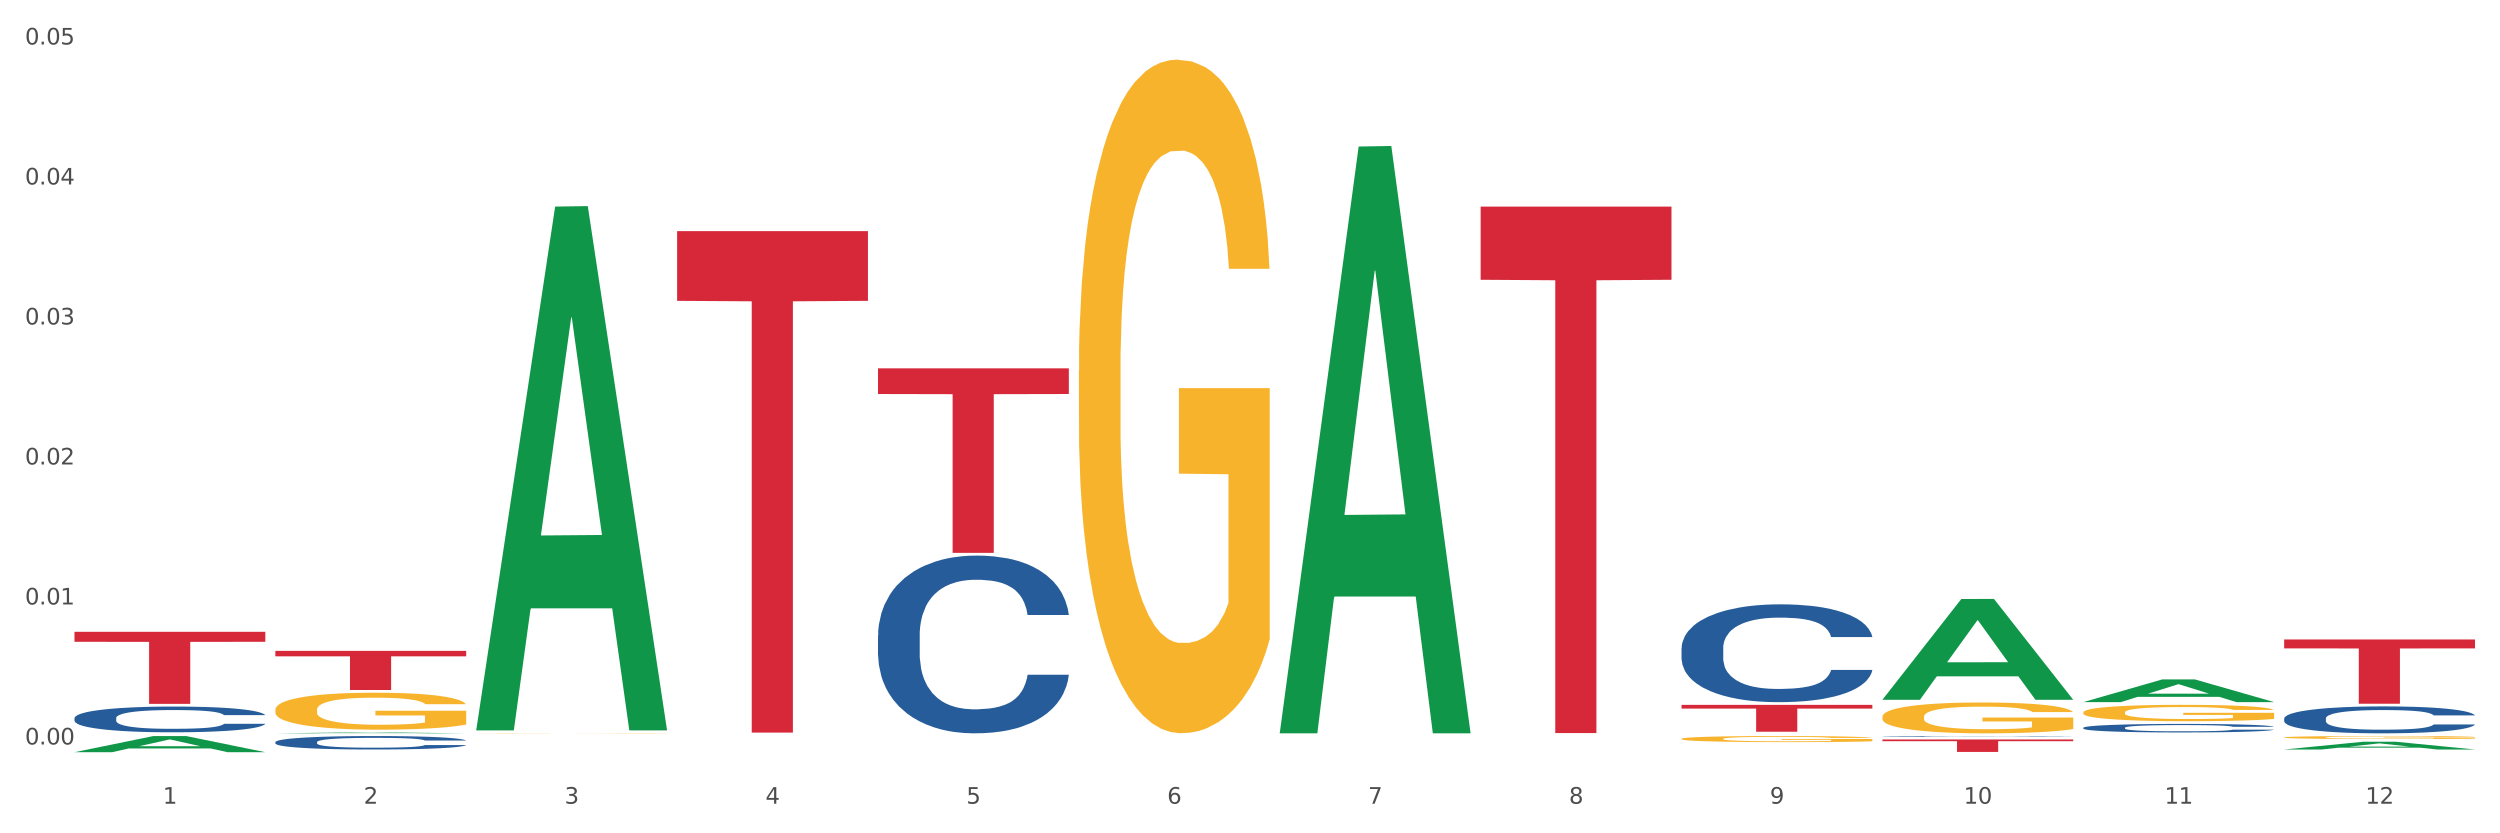 <?xml version="1.0" encoding="utf-8" standalone="no"?>
<!DOCTYPE svg PUBLIC "-//W3C//DTD SVG 1.1//EN"
  "http://www.w3.org/Graphics/SVG/1.1/DTD/svg11.dtd">
<svg xmlns:xlink="http://www.w3.org/1999/xlink" width="1080pt" height="360pt" viewBox="0 0 1080 360" xmlns="http://www.w3.org/2000/svg" version="1.1">
 <rect x="0" y="0" width="1080" height="360" fill="#333333" stroke="none"/>
 <defs>
  <style type="text/css">*{stroke-linejoin: round; stroke-linecap: butt}</style>
 </defs>
 <g id="figure_1">
  <g id="patch_1">
   <path d="M 0 360 
L 1080 360 
L 1080 0 
L 0 0 
z
" style="fill: #ffffff; stroke: #ffffff; stroke-linejoin: miter"/>
  </g>
  <g id="axes_1">
   <g id="matplotlib.axis_1">
    <g id="xtick_1">
     <g id="text_1">
      <!-- 1 -->
      <g style="fill: #4d4d4d" transform="translate(70.342 347.204) scale(0.096 -0.096)">
       <defs>
        <path id="DejaVuSans-31" d="M 794 531 
L 1825 531 
L 1825 4091 
L 703 3866 
L 703 4441 
L 1819 4666 
L 2450 4666 
L 2450 531 
L 3481 531 
L 3481 0 
L 794 0 
L 794 531 
z
" transform="scale(0.016)"/>
       </defs>
       <use xlink:href="#DejaVuSans-31"/>
      </g>
     </g>
    </g>
    <g id="xtick_2">
     <g id="text_2">
      <!-- 2 -->
      <g style="fill: #4d4d4d" transform="translate(157.122 347.204) scale(0.096 -0.096)">
       <defs>
        <path id="DejaVuSans-32" d="M 1228 531 
L 3431 531 
L 3431 0 
L 469 0 
L 469 531 
Q 828 903 1448 1529 
Q 2069 2156 2228 2338 
Q 2531 2678 2651 2914 
Q 2772 3150 2772 3378 
Q 2772 3750 2511 3984 
Q 2250 4219 1831 4219 
Q 1534 4219 1204 4116 
Q 875 4013 500 3803 
L 500 4441 
Q 881 4594 1212 4672 
Q 1544 4750 1819 4750 
Q 2544 4750 2975 4387 
Q 3406 4025 3406 3419 
Q 3406 3131 3298 2873 
Q 3191 2616 2906 2266 
Q 2828 2175 2409 1742 
Q 1991 1309 1228 531 
z
" transform="scale(0.016)"/>
       </defs>
       <use xlink:href="#DejaVuSans-32"/>
      </g>
     </g>
    </g>
    <g id="xtick_3">
     <g id="text_3">
      <!-- 3 -->
      <g style="fill: #4d4d4d" transform="translate(243.902 347.204) scale(0.096 -0.096)">
       <defs>
        <path id="DejaVuSans-33" d="M 2597 2516 
Q 3050 2419 3304 2112 
Q 3559 1806 3559 1356 
Q 3559 666 3084 287 
Q 2609 -91 1734 -91 
Q 1441 -91 1130 -33 
Q 819 25 488 141 
L 488 750 
Q 750 597 1062 519 
Q 1375 441 1716 441 
Q 2309 441 2620 675 
Q 2931 909 2931 1356 
Q 2931 1769 2642 2001 
Q 2353 2234 1838 2234 
L 1294 2234 
L 1294 2753 
L 1863 2753 
Q 2328 2753 2575 2939 
Q 2822 3125 2822 3475 
Q 2822 3834 2567 4026 
Q 2313 4219 1838 4219 
Q 1578 4219 1281 4162 
Q 984 4106 628 3988 
L 628 4550 
Q 988 4650 1302 4700 
Q 1616 4750 1894 4750 
Q 2613 4750 3031 4423 
Q 3450 4097 3450 3541 
Q 3450 3153 3228 2886 
Q 3006 2619 2597 2516 
z
" transform="scale(0.016)"/>
       </defs>
       <use xlink:href="#DejaVuSans-33"/>
      </g>
     </g>
    </g>
    <g id="xtick_4">
     <g id="text_4">
      <!-- 4 -->
      <g style="fill: #4d4d4d" transform="translate(330.683 347.204) scale(0.096 -0.096)">
       <defs>
        <path id="DejaVuSans-34" d="M 2419 4116 
L 825 1625 
L 2419 1625 
L 2419 4116 
z
M 2253 4666 
L 3047 4666 
L 3047 1625 
L 3713 1625 
L 3713 1100 
L 3047 1100 
L 3047 0 
L 2419 0 
L 2419 1100 
L 313 1100 
L 313 1709 
L 2253 4666 
z
" transform="scale(0.016)"/>
       </defs>
       <use xlink:href="#DejaVuSans-34"/>
      </g>
     </g>
    </g>
    <g id="xtick_5">
     <g id="text_5">
      <!-- 5 -->
      <g style="fill: #4d4d4d" transform="translate(417.463 347.204) scale(0.096 -0.096)">
       <defs>
        <path id="DejaVuSans-35" d="M 691 4666 
L 3169 4666 
L 3169 4134 
L 1269 4134 
L 1269 2991 
Q 1406 3038 1543 3061 
Q 1681 3084 1819 3084 
Q 2600 3084 3056 2656 
Q 3513 2228 3513 1497 
Q 3513 744 3044 326 
Q 2575 -91 1722 -91 
Q 1428 -91 1123 -41 
Q 819 9 494 109 
L 494 744 
Q 775 591 1075 516 
Q 1375 441 1709 441 
Q 2250 441 2565 725 
Q 2881 1009 2881 1497 
Q 2881 1984 2565 2268 
Q 2250 2553 1709 2553 
Q 1456 2553 1204 2497 
Q 953 2441 691 2322 
L 691 4666 
z
" transform="scale(0.016)"/>
       </defs>
       <use xlink:href="#DejaVuSans-35"/>
      </g>
     </g>
    </g>
    <g id="xtick_6">
     <g id="text_6">
      <!-- 6 -->
      <g style="fill: #4d4d4d" transform="translate(504.243 347.204) scale(0.096 -0.096)">
       <defs>
        <path id="DejaVuSans-36" d="M 2113 2584 
Q 1688 2584 1439 2293 
Q 1191 2003 1191 1497 
Q 1191 994 1439 701 
Q 1688 409 2113 409 
Q 2538 409 2786 701 
Q 3034 994 3034 1497 
Q 3034 2003 2786 2293 
Q 2538 2584 2113 2584 
z
M 3366 4563 
L 3366 3988 
Q 3128 4100 2886 4159 
Q 2644 4219 2406 4219 
Q 1781 4219 1451 3797 
Q 1122 3375 1075 2522 
Q 1259 2794 1537 2939 
Q 1816 3084 2150 3084 
Q 2853 3084 3261 2657 
Q 3669 2231 3669 1497 
Q 3669 778 3244 343 
Q 2819 -91 2113 -91 
Q 1303 -91 875 529 
Q 447 1150 447 2328 
Q 447 3434 972 4092 
Q 1497 4750 2381 4750 
Q 2619 4750 2861 4703 
Q 3103 4656 3366 4563 
z
" transform="scale(0.016)"/>
       </defs>
       <use xlink:href="#DejaVuSans-36"/>
      </g>
     </g>
    </g>
    <g id="xtick_7">
     <g id="text_7">
      <!-- 7 -->
      <g style="fill: #4d4d4d" transform="translate(591.024 347.204) scale(0.096 -0.096)">
       <defs>
        <path id="DejaVuSans-37" d="M 525 4666 
L 3525 4666 
L 3525 4397 
L 1831 0 
L 1172 0 
L 2766 4134 
L 525 4134 
L 525 4666 
z
" transform="scale(0.016)"/>
       </defs>
       <use xlink:href="#DejaVuSans-37"/>
      </g>
     </g>
    </g>
    <g id="xtick_8">
     <g id="text_8">
      <!-- 8 -->
      <g style="fill: #4d4d4d" transform="translate(677.804 347.204) scale(0.096 -0.096)">
       <defs>
        <path id="DejaVuSans-38" d="M 2034 2216 
Q 1584 2216 1326 1975 
Q 1069 1734 1069 1313 
Q 1069 891 1326 650 
Q 1584 409 2034 409 
Q 2484 409 2743 651 
Q 3003 894 3003 1313 
Q 3003 1734 2745 1975 
Q 2488 2216 2034 2216 
z
M 1403 2484 
Q 997 2584 770 2862 
Q 544 3141 544 3541 
Q 544 4100 942 4425 
Q 1341 4750 2034 4750 
Q 2731 4750 3128 4425 
Q 3525 4100 3525 3541 
Q 3525 3141 3298 2862 
Q 3072 2584 2669 2484 
Q 3125 2378 3379 2068 
Q 3634 1759 3634 1313 
Q 3634 634 3220 271 
Q 2806 -91 2034 -91 
Q 1263 -91 848 271 
Q 434 634 434 1313 
Q 434 1759 690 2068 
Q 947 2378 1403 2484 
z
M 1172 3481 
Q 1172 3119 1398 2916 
Q 1625 2713 2034 2713 
Q 2441 2713 2670 2916 
Q 2900 3119 2900 3481 
Q 2900 3844 2670 4047 
Q 2441 4250 2034 4250 
Q 1625 4250 1398 4047 
Q 1172 3844 1172 3481 
z
" transform="scale(0.016)"/>
       </defs>
       <use xlink:href="#DejaVuSans-38"/>
      </g>
     </g>
    </g>
    <g id="xtick_9">
     <g id="text_9">
      <!-- 9 -->
      <g style="fill: #4d4d4d" transform="translate(764.584 347.204) scale(0.096 -0.096)">
       <defs>
        <path id="DejaVuSans-39" d="M 703 97 
L 703 672 
Q 941 559 1184 500 
Q 1428 441 1663 441 
Q 2288 441 2617 861 
Q 2947 1281 2994 2138 
Q 2813 1869 2534 1725 
Q 2256 1581 1919 1581 
Q 1219 1581 811 2004 
Q 403 2428 403 3163 
Q 403 3881 828 4315 
Q 1253 4750 1959 4750 
Q 2769 4750 3195 4129 
Q 3622 3509 3622 2328 
Q 3622 1225 3098 567 
Q 2575 -91 1691 -91 
Q 1453 -91 1209 -44 
Q 966 3 703 97 
z
M 1959 2075 
Q 2384 2075 2632 2365 
Q 2881 2656 2881 3163 
Q 2881 3666 2632 3958 
Q 2384 4250 1959 4250 
Q 1534 4250 1286 3958 
Q 1038 3666 1038 3163 
Q 1038 2656 1286 2365 
Q 1534 2075 1959 2075 
z
" transform="scale(0.016)"/>
       </defs>
       <use xlink:href="#DejaVuSans-39"/>
      </g>
     </g>
    </g>
    <g id="xtick_10">
     <g id="text_10">
      <!-- 10 -->
      <g style="fill: #4d4d4d" transform="translate(848.311 347.204) scale(0.096 -0.096)">
       <defs>
        <path id="DejaVuSans-30" d="M 2034 4250 
Q 1547 4250 1301 3770 
Q 1056 3291 1056 2328 
Q 1056 1369 1301 889 
Q 1547 409 2034 409 
Q 2525 409 2770 889 
Q 3016 1369 3016 2328 
Q 3016 3291 2770 3770 
Q 2525 4250 2034 4250 
z
M 2034 4750 
Q 2819 4750 3233 4129 
Q 3647 3509 3647 2328 
Q 3647 1150 3233 529 
Q 2819 -91 2034 -91 
Q 1250 -91 836 529 
Q 422 1150 422 2328 
Q 422 3509 836 4129 
Q 1250 4750 2034 4750 
z
" transform="scale(0.016)"/>
       </defs>
       <use xlink:href="#DejaVuSans-31"/>
       <use xlink:href="#DejaVuSans-30" transform="translate(63.623 0)"/>
      </g>
     </g>
    </g>
    <g id="xtick_11">
     <g id="text_11">
      <!-- 11 -->
      <g style="fill: #4d4d4d" transform="translate(935.091 347.204) scale(0.096 -0.096)">
       <use xlink:href="#DejaVuSans-31"/>
       <use xlink:href="#DejaVuSans-31" transform="translate(63.623 0)"/>
      </g>
     </g>
    </g>
    <g id="xtick_12">
     <g id="text_12">
      <!-- 12 -->
      <g style="fill: #4d4d4d" transform="translate(1021.871 347.204) scale(0.096 -0.096)">
       <use xlink:href="#DejaVuSans-31"/>
       <use xlink:href="#DejaVuSans-32" transform="translate(63.623 0)"/>
      </g>
     </g>
    </g>
    <g id="xtick_13"/>
    <g id="xtick_14"/>
    <g id="xtick_15"/>
    <g id="xtick_16"/>
    <g id="xtick_17"/>
    <g id="xtick_18"/>
    <g id="xtick_19"/>
    <g id="xtick_20"/>
    <g id="xtick_21"/>
    <g id="xtick_22"/>
    <g id="xtick_23"/>
   </g>
   <g id="matplotlib.axis_2">
    <g id="ytick_1">
     <g id="text_13">
      <!-- 0.00 -->
      <g style="fill: #4d4d4d" transform="translate(10.8 321.616) scale(0.096 -0.096)">
       <defs>
        <path id="DejaVuSans-2e" d="M 684 794 
L 1344 794 
L 1344 0 
L 684 0 
L 684 794 
z
" transform="scale(0.016)"/>
       </defs>
       <use xlink:href="#DejaVuSans-30"/>
       <use xlink:href="#DejaVuSans-2e" transform="translate(63.623 0)"/>
       <use xlink:href="#DejaVuSans-30" transform="translate(95.41 0)"/>
       <use xlink:href="#DejaVuSans-30" transform="translate(159.033 0)"/>
      </g>
     </g>
    </g>
    <g id="ytick_2">
     <g id="text_14">
      <!-- 0.01 -->
      <g style="fill: #4d4d4d" transform="translate(10.8 261.137) scale(0.096 -0.096)">
       <use xlink:href="#DejaVuSans-30"/>
       <use xlink:href="#DejaVuSans-2e" transform="translate(63.623 0)"/>
       <use xlink:href="#DejaVuSans-30" transform="translate(95.41 0)"/>
       <use xlink:href="#DejaVuSans-31" transform="translate(159.033 0)"/>
      </g>
     </g>
    </g>
    <g id="ytick_3">
     <g id="text_15">
      <!-- 0.02 -->
      <g style="fill: #4d4d4d" transform="translate(10.8 200.659) scale(0.096 -0.096)">
       <use xlink:href="#DejaVuSans-30"/>
       <use xlink:href="#DejaVuSans-2e" transform="translate(63.623 0)"/>
       <use xlink:href="#DejaVuSans-30" transform="translate(95.41 0)"/>
       <use xlink:href="#DejaVuSans-32" transform="translate(159.033 0)"/>
      </g>
     </g>
    </g>
    <g id="ytick_4">
     <g id="text_16">
      <!-- 0.03 -->
      <g style="fill: #4d4d4d" transform="translate(10.8 140.181) scale(0.096 -0.096)">
       <use xlink:href="#DejaVuSans-30"/>
       <use xlink:href="#DejaVuSans-2e" transform="translate(63.623 0)"/>
       <use xlink:href="#DejaVuSans-30" transform="translate(95.41 0)"/>
       <use xlink:href="#DejaVuSans-33" transform="translate(159.033 0)"/>
      </g>
     </g>
    </g>
    <g id="ytick_5">
     <g id="text_17">
      <!-- 0.04 -->
      <g style="fill: #4d4d4d" transform="translate(10.8 79.702) scale(0.096 -0.096)">
       <use xlink:href="#DejaVuSans-30"/>
       <use xlink:href="#DejaVuSans-2e" transform="translate(63.623 0)"/>
       <use xlink:href="#DejaVuSans-30" transform="translate(95.41 0)"/>
       <use xlink:href="#DejaVuSans-34" transform="translate(159.033 0)"/>
      </g>
     </g>
    </g>
    <g id="ytick_6">
     <g id="text_18">
      <!-- 0.05 -->
      <g style="fill: #4d4d4d" transform="translate(10.8 19.224) scale(0.096 -0.096)">
       <use xlink:href="#DejaVuSans-30"/>
       <use xlink:href="#DejaVuSans-2e" transform="translate(63.623 0)"/>
       <use xlink:href="#DejaVuSans-30" transform="translate(95.41 0)"/>
       <use xlink:href="#DejaVuSans-35" transform="translate(159.033 0)"/>
      </g>
     </g>
    </g>
    <g id="ytick_7"/>
    <g id="ytick_8"/>
    <g id="ytick_9"/>
    <g id="ytick_10"/>
    <g id="ytick_11"/>
   </g>
   <g id="PolyCollection_1">
    <path d="M 32.175 324.936 
L 32.26 324.93 
L 66.256 317.975 
L 80.365 317.968 
L 114.616 324.95 
L 98.298 324.95 
L 90.904 323.324 
L 55.803 323.324 
L 55.548 323.35 
L 48.408 324.95 
L 32.175 324.95 
L 32.175 324.936 
L 60.222 322.354 
L 86.484 322.347 
L 73.481 319.456 
L 73.311 319.443 
L 73.141 319.463 
L 60.137 322.347 
L 60.222 322.354 
L 32.175 324.936 
z
" clip-path="url(#pc300650b41)" style="fill: #109648"/>
    <path d="M 726.418 304.504 
L 808.859 304.504 
L 808.859 306.115 
L 776.429 306.126 
L 776.429 316.099 
L 758.652 316.099 
L 758.652 306.126 
L 726.418 306.115 
L 726.418 304.515 
L 726.418 304.504 
z
" clip-path="url(#pc300650b41)" style="fill: #d62839"/>
    <path d="M 639.637 89.253 
L 722.079 89.253 
L 722.079 120.86 
L 689.649 121.074 
L 689.649 316.699 
L 671.872 316.699 
L 671.872 121.074 
L 639.637 120.86 
L 639.637 89.466 
L 639.637 89.253 
z
" clip-path="url(#pc300650b41)" style="fill: #d62839"/>
    <path d="M 118.955 306.631 
L 119.053 306.617 
L 119.053 306.092 
L 119.247 305.64 
L 120.221 304.546 
L 121.681 303.642 
L 122.751 303.161 
L 123.822 302.768 
L 125.087 302.374 
L 126.645 301.966 
L 129.467 301.368 
L 131.219 301.062 
L 133.361 300.741 
L 137.254 300.275 
L 140.077 300.012 
L 142.997 299.794 
L 147.766 299.531 
L 150.881 299.414 
L 154.19 299.327 
L 158.181 299.269 
L 161.198 299.254 
L 167.817 299.298 
L 173.462 299.429 
L 176.187 299.531 
L 179.691 299.706 
L 181.541 299.823 
L 184.558 300.056 
L 187.673 300.362 
L 189.814 300.625 
L 193.026 301.12 
L 195.459 301.616 
L 197.698 302.228 
L 198.866 302.651 
L 199.742 303.045 
L 200.521 303.497 
L 201.299 304.211 
L 183.779 304.211 
L 183.098 303.701 
L 182.027 303.22 
L 180.47 302.753 
L 179.107 302.461 
L 176.771 302.097 
L 174.63 301.864 
L 172.391 301.689 
L 169.666 301.543 
L 167.525 301.47 
L 164.507 301.412 
L 158.57 301.426 
L 154.579 301.543 
L 151.854 301.689 
L 150.102 301.82 
L 148.545 301.966 
L 146.793 302.17 
L 144.749 302.476 
L 143.289 302.753 
L 141.829 303.103 
L 140.661 303.453 
L 139.59 303.861 
L 138.714 304.298 
L 138.033 304.75 
L 137.449 305.304 
L 136.962 306.223 
L 136.962 308.22 
L 137.157 308.672 
L 137.643 309.27 
L 138.227 309.722 
L 139.201 310.261 
L 140.077 310.626 
L 141.731 311.151 
L 143.581 311.588 
L 145.041 311.865 
L 146.501 312.098 
L 149.031 312.419 
L 151.854 312.681 
L 154.287 312.842 
L 157.597 312.988 
L 159.835 313.046 
L 161.782 313.075 
L 166.551 313.075 
L 169.958 313.031 
L 173.754 312.929 
L 176.674 312.798 
L 179.107 312.638 
L 181.833 312.375 
L 183.585 312.127 
L 183.585 309.08 
L 162.171 309.066 
L 162.171 307.039 
L 201.397 307.039 
L 201.397 312.988 
L 199.742 313.294 
L 197.893 313.571 
L 195.946 313.819 
L 193.026 314.125 
L 189.522 314.416 
L 186.407 314.62 
L 183.098 314.795 
L 179.205 314.956 
L 174.143 315.101 
L 171.029 315.16 
L 167.135 315.204 
L 162.561 315.218 
L 158.57 315.189 
L 154.677 315.116 
L 150.589 314.985 
L 146.598 314.795 
L 143.581 314.606 
L 140.563 314.373 
L 137.351 314.066 
L 134.821 313.775 
L 132.874 313.512 
L 130.733 313.177 
L 128.397 312.74 
L 126.645 312.346 
L 125.087 311.938 
L 123.433 311.413 
L 122.265 310.961 
L 121.097 310.392 
L 120.415 309.97 
L 119.637 309.314 
L 119.053 308.395 
L 118.955 306.631 
z
" clip-path="url(#pc300650b41)" style="fill: #f7b32b"/>
    <path d="M 292.516 99.86 
L 374.957 99.86 
L 374.957 129.965 
L 342.528 130.168 
L 342.528 316.496 
L 324.75 316.496 
L 324.75 130.168 
L 292.516 129.965 
L 292.516 100.063 
L 292.516 99.86 
z
" clip-path="url(#pc300650b41)" style="fill: #d62839"/>
    <path d="M 118.955 281.184 
L 201.397 281.184 
L 201.397 283.533 
L 168.967 283.548 
L 168.967 298.085 
L 151.189 298.085 
L 151.189 283.548 
L 118.955 283.533 
L 118.955 281.2 
L 118.955 281.184 
z
" clip-path="url(#pc300650b41)" style="fill: #d62839"/>
    <path d="M 32.175 310.231 
L 32.272 310.22 
L 32.272 309.936 
L 32.565 309.55 
L 33.637 308.84 
L 35.001 308.302 
L 37.34 307.672 
L 38.607 307.408 
L 40.263 307.114 
L 43.674 306.637 
L 47.572 306.231 
L 50.3 306.007 
L 52.347 305.865 
L 56.927 305.611 
L 59.558 305.5 
L 62.287 305.408 
L 64.625 305.347 
L 68.523 305.276 
L 71.642 305.246 
L 75.247 305.236 
L 78.268 305.246 
L 82.263 305.286 
L 88.11 305.408 
L 90.352 305.479 
L 93.373 305.601 
L 96.491 305.764 
L 99.025 305.926 
L 101.948 306.16 
L 104.969 306.464 
L 107.892 306.85 
L 109.939 307.205 
L 111.595 307.581 
L 113.057 308.038 
L 114.129 308.535 
L 114.616 308.951 
L 96.783 308.951 
L 96.296 308.576 
L 95.322 308.17 
L 94.347 307.896 
L 93.275 307.672 
L 91.619 307.418 
L 90.157 307.256 
L 87.721 307.063 
L 85.479 306.941 
L 83.628 306.87 
L 81.386 306.809 
L 76.611 306.748 
L 73.201 306.748 
L 71.057 306.769 
L 68.426 306.819 
L 66.184 306.89 
L 63.553 307.012 
L 61.507 307.144 
L 59.461 307.317 
L 58.291 307.439 
L 56.537 307.662 
L 55.368 307.845 
L 53.809 308.159 
L 52.932 308.383 
L 51.372 308.962 
L 50.69 309.388 
L 50.398 309.682 
L 50.203 310.007 
L 50.203 311.591 
L 50.788 312.302 
L 51.275 312.606 
L 52.054 312.951 
L 53.516 313.398 
L 55.66 313.835 
L 57.901 314.149 
L 59.753 314.342 
L 61.507 314.484 
L 63.261 314.596 
L 65.405 314.698 
L 67.159 314.758 
L 69.79 314.819 
L 72.908 314.85 
L 75.345 314.85 
L 80.314 314.799 
L 82.556 314.748 
L 84.7 314.677 
L 87.038 314.566 
L 88.89 314.444 
L 89.962 314.352 
L 91.716 314.159 
L 93.08 313.956 
L 94.25 313.723 
L 95.029 313.52 
L 95.906 313.215 
L 96.588 312.87 
L 96.783 312.687 
L 114.616 312.687 
L 114.227 313.053 
L 113.544 313.408 
L 112.18 313.885 
L 111.108 314.159 
L 109.452 314.494 
L 107.697 314.779 
L 105.261 315.093 
L 103.02 315.327 
L 100.681 315.53 
L 98.148 315.713 
L 93.567 315.967 
L 91.911 316.038 
L 88.403 316.159 
L 85.674 316.23 
L 81.679 316.302 
L 77.586 316.342 
L 73.298 316.352 
L 69.498 316.332 
L 65.307 316.271 
L 62.676 316.21 
L 59.753 316.119 
L 56.342 315.977 
L 53.126 315.804 
L 50.105 315.601 
L 47.279 315.368 
L 44.648 315.104 
L 41.238 314.667 
L 38.704 314.241 
L 36.853 313.845 
L 35.586 313.51 
L 34.319 313.083 
L 33.637 312.789 
L 32.565 312.078 
L 32.175 311.418 
L 32.175 310.231 
z
" clip-path="url(#pc300650b41)" style="fill: #255c99"/>
    <path d="M 118.955 320.581 
L 119.053 320.576 
L 119.053 320.427 
L 119.345 320.226 
L 120.417 319.854 
L 121.781 319.572 
L 124.12 319.243 
L 125.387 319.105 
L 127.044 318.951 
L 130.454 318.701 
L 134.352 318.489 
L 137.081 318.372 
L 139.127 318.298 
L 143.707 318.165 
L 146.338 318.106 
L 149.067 318.059 
L 151.406 318.027 
L 155.304 317.99 
L 158.422 317.974 
L 162.028 317.968 
L 165.048 317.974 
L 169.044 317.995 
L 174.891 318.059 
L 177.132 318.096 
L 180.153 318.16 
L 183.271 318.245 
L 185.805 318.33 
L 188.728 318.452 
L 191.749 318.611 
L 194.673 318.813 
L 196.719 318.999 
L 198.376 319.195 
L 199.837 319.434 
L 200.909 319.694 
L 201.397 319.912 
L 183.564 319.912 
L 183.076 319.716 
L 182.102 319.503 
L 181.127 319.36 
L 180.055 319.243 
L 178.399 319.11 
L 176.937 319.025 
L 174.501 318.924 
L 172.26 318.861 
L 170.408 318.823 
L 168.167 318.792 
L 163.392 318.76 
L 159.981 318.76 
L 157.837 318.77 
L 155.206 318.797 
L 152.965 318.834 
L 150.334 318.898 
L 148.287 318.967 
L 146.241 319.057 
L 145.071 319.121 
L 143.317 319.238 
L 142.148 319.333 
L 140.589 319.498 
L 139.712 319.615 
L 138.153 319.918 
L 137.471 320.141 
L 137.178 320.295 
L 136.983 320.465 
L 136.983 321.293 
L 137.568 321.665 
L 138.055 321.824 
L 138.835 322.005 
L 140.297 322.239 
L 142.44 322.467 
L 144.682 322.632 
L 146.533 322.732 
L 148.287 322.807 
L 150.041 322.865 
L 152.185 322.918 
L 153.939 322.95 
L 156.57 322.982 
L 159.689 322.998 
L 162.125 322.998 
L 167.095 322.971 
L 169.336 322.945 
L 171.48 322.908 
L 173.819 322.849 
L 175.67 322.786 
L 176.742 322.738 
L 178.496 322.637 
L 179.861 322.531 
L 181.03 322.408 
L 181.81 322.302 
L 182.687 322.143 
L 183.369 321.962 
L 183.564 321.867 
L 201.397 321.867 
L 201.007 322.058 
L 200.325 322.244 
L 198.96 322.493 
L 197.889 322.637 
L 196.232 322.812 
L 194.478 322.961 
L 192.042 323.125 
L 189.8 323.248 
L 187.462 323.354 
L 184.928 323.449 
L 180.348 323.582 
L 178.691 323.619 
L 175.183 323.683 
L 172.454 323.72 
L 168.459 323.757 
L 164.366 323.779 
L 160.079 323.784 
L 156.278 323.773 
L 152.088 323.742 
L 149.457 323.71 
L 146.533 323.662 
L 143.123 323.588 
L 139.907 323.497 
L 136.886 323.391 
L 134.06 323.269 
L 131.429 323.131 
L 128.018 322.902 
L 125.484 322.679 
L 123.633 322.472 
L 122.366 322.297 
L 121.099 322.074 
L 120.417 321.92 
L 119.345 321.548 
L 118.955 321.203 
L 118.955 320.581 
z
" clip-path="url(#pc300650b41)" style="fill: #255c99"/>
    <path d="M 379.296 274.515 
L 379.394 274.445 
L 379.394 272.481 
L 379.686 269.817 
L 380.758 264.908 
L 382.122 261.192 
L 384.461 256.844 
L 385.728 255.021 
L 387.385 252.987 
L 390.795 249.691 
L 394.693 246.886 
L 397.422 245.344 
L 399.468 244.362 
L 404.048 242.609 
L 406.679 241.837 
L 409.408 241.206 
L 411.747 240.786 
L 415.645 240.295 
L 418.763 240.084 
L 422.369 240.014 
L 425.389 240.084 
L 429.385 240.365 
L 435.232 241.206 
L 437.473 241.697 
L 440.494 242.539 
L 443.612 243.661 
L 446.146 244.783 
L 449.069 246.395 
L 452.09 248.499 
L 455.014 251.164 
L 457.06 253.618 
L 458.717 256.213 
L 460.178 259.368 
L 461.25 262.804 
L 461.738 265.679 
L 443.905 265.679 
L 443.417 263.085 
L 442.443 260.28 
L 441.468 258.387 
L 440.396 256.844 
L 438.74 255.091 
L 437.278 253.969 
L 434.842 252.636 
L 432.601 251.795 
L 430.749 251.304 
L 428.508 250.883 
L 423.733 250.463 
L 420.322 250.463 
L 418.178 250.603 
L 415.547 250.953 
L 413.306 251.444 
L 410.675 252.286 
L 408.628 253.197 
L 406.582 254.39 
L 405.413 255.231 
L 403.658 256.774 
L 402.489 258.036 
L 400.93 260.21 
L 400.053 261.753 
L 398.494 265.75 
L 397.812 268.695 
L 397.519 270.728 
L 397.324 272.972 
L 397.324 283.912 
L 397.909 288.82 
L 398.396 290.924 
L 399.176 293.308 
L 400.638 296.394 
L 402.781 299.409 
L 405.023 301.583 
L 406.874 302.915 
L 408.628 303.897 
L 410.382 304.668 
L 412.526 305.369 
L 414.28 305.79 
L 416.911 306.211 
L 420.03 306.421 
L 422.466 306.421 
L 427.436 306.071 
L 429.677 305.72 
L 431.821 305.229 
L 434.16 304.458 
L 436.011 303.616 
L 437.083 302.985 
L 438.837 301.653 
L 440.202 300.25 
L 441.371 298.638 
L 442.151 297.235 
L 443.028 295.131 
L 443.71 292.747 
L 443.905 291.485 
L 461.738 291.485 
L 461.348 294.009 
L 460.666 296.464 
L 459.301 299.759 
L 458.23 301.653 
L 456.573 303.967 
L 454.819 305.93 
L 452.383 308.104 
L 450.141 309.717 
L 447.803 311.12 
L 445.269 312.382 
L 440.689 314.135 
L 439.032 314.626 
L 435.524 315.467 
L 432.795 315.958 
L 428.8 316.449 
L 424.707 316.729 
L 420.42 316.8 
L 416.619 316.659 
L 412.429 316.239 
L 409.798 315.818 
L 406.874 315.187 
L 403.464 314.205 
L 400.248 313.013 
L 397.227 311.61 
L 394.401 309.998 
L 391.77 308.174 
L 388.359 305.159 
L 385.825 302.214 
L 383.974 299.479 
L 382.707 297.165 
L 381.44 294.22 
L 380.758 292.186 
L 379.686 287.277 
L 379.296 282.719 
L 379.296 274.515 
z
" clip-path="url(#pc300650b41)" style="fill: #255c99"/>
    <path d="M 726.418 280.062 
L 726.515 280.024 
L 726.515 278.943 
L 726.807 277.477 
L 727.879 274.775 
L 729.244 272.729 
L 731.582 270.336 
L 732.849 269.333 
L 734.506 268.214 
L 737.917 266.4 
L 741.815 264.856 
L 744.543 264.007 
L 746.589 263.467 
L 751.17 262.502 
L 753.801 262.077 
L 756.529 261.73 
L 758.868 261.498 
L 762.766 261.228 
L 765.884 261.112 
L 769.49 261.074 
L 772.511 261.112 
L 776.506 261.267 
L 782.353 261.73 
L 784.594 262 
L 787.615 262.463 
L 790.734 263.081 
L 793.267 263.698 
L 796.191 264.586 
L 799.212 265.744 
L 802.135 267.21 
L 804.181 268.561 
L 805.838 269.989 
L 807.3 271.726 
L 808.372 273.617 
L 808.859 275.199 
L 791.026 275.199 
L 790.539 273.771 
L 789.564 272.228 
L 788.59 271.186 
L 787.518 270.336 
L 785.861 269.372 
L 784.399 268.754 
L 781.963 268.021 
L 779.722 267.558 
L 777.87 267.287 
L 775.629 267.056 
L 770.854 266.824 
L 767.443 266.824 
L 765.3 266.901 
L 762.668 267.094 
L 760.427 267.365 
L 757.796 267.828 
L 755.75 268.33 
L 753.703 268.986 
L 752.534 269.449 
L 750.78 270.298 
L 749.61 270.993 
L 748.051 272.189 
L 747.174 273.038 
L 745.615 275.238 
L 744.933 276.859 
L 744.641 277.978 
L 744.446 279.213 
L 744.446 285.234 
L 745.03 287.936 
L 745.518 289.094 
L 746.297 290.406 
L 747.759 292.104 
L 749.903 293.764 
L 752.144 294.96 
L 753.996 295.694 
L 755.75 296.234 
L 757.504 296.658 
L 759.648 297.044 
L 761.402 297.276 
L 764.033 297.508 
L 767.151 297.623 
L 769.587 297.623 
L 774.557 297.43 
L 776.798 297.237 
L 778.942 296.967 
L 781.281 296.543 
L 783.133 296.079 
L 784.205 295.732 
L 785.959 294.999 
L 787.323 294.227 
L 788.492 293.339 
L 789.272 292.567 
L 790.149 291.409 
L 790.831 290.097 
L 791.026 289.403 
L 808.859 289.403 
L 808.469 290.792 
L 807.787 292.143 
L 806.423 293.957 
L 805.351 294.999 
L 803.694 296.272 
L 801.94 297.353 
L 799.504 298.55 
L 797.263 299.437 
L 794.924 300.209 
L 792.39 300.904 
L 787.81 301.869 
L 786.154 302.139 
L 782.645 302.602 
L 779.917 302.872 
L 775.921 303.142 
L 771.829 303.297 
L 767.541 303.335 
L 763.74 303.258 
L 759.55 303.027 
L 756.919 302.795 
L 753.996 302.448 
L 750.585 301.907 
L 747.369 301.251 
L 744.348 300.479 
L 741.522 299.592 
L 738.891 298.588 
L 735.48 296.929 
L 732.947 295.308 
L 731.095 293.802 
L 729.828 292.529 
L 728.562 290.908 
L 727.879 289.788 
L 726.807 287.087 
L 726.418 284.578 
L 726.418 280.062 
z
" clip-path="url(#pc300650b41)" style="fill: #255c99"/>
    <path d="M 813.198 318.11 
L 813.295 318.11 
L 813.295 318.102 
L 813.588 318.091 
L 814.66 318.071 
L 816.024 318.056 
L 818.363 318.038 
L 819.63 318.03 
L 821.286 318.022 
L 824.697 318.008 
L 828.595 317.997 
L 831.323 317.99 
L 833.37 317.986 
L 837.95 317.979 
L 840.581 317.976 
L 843.31 317.973 
L 845.648 317.972 
L 849.546 317.97 
L 852.665 317.969 
L 856.27 317.968 
L 859.291 317.969 
L 863.286 317.97 
L 869.133 317.973 
L 871.375 317.975 
L 874.396 317.979 
L 877.514 317.983 
L 880.048 317.988 
L 882.971 317.995 
L 885.992 318.003 
L 888.915 318.014 
L 890.962 318.024 
L 892.618 318.035 
L 894.08 318.048 
L 895.152 318.062 
L 895.639 318.074 
L 877.806 318.074 
L 877.319 318.063 
L 876.345 318.052 
L 875.37 318.044 
L 874.298 318.038 
L 872.642 318.03 
L 871.18 318.026 
L 868.744 318.02 
L 866.502 318.017 
L 864.651 318.015 
L 862.409 318.013 
L 857.634 318.011 
L 854.224 318.011 
L 852.08 318.012 
L 849.449 318.013 
L 847.207 318.015 
L 844.576 318.019 
L 842.53 318.023 
L 840.484 318.028 
L 839.314 318.031 
L 837.56 318.037 
L 836.391 318.043 
L 834.832 318.052 
L 833.955 318.058 
L 832.395 318.074 
L 831.713 318.086 
L 831.421 318.095 
L 831.226 318.104 
L 831.226 318.149 
L 831.811 318.169 
L 832.298 318.178 
L 833.077 318.188 
L 834.539 318.201 
L 836.683 318.213 
L 838.924 318.222 
L 840.776 318.227 
L 842.53 318.231 
L 844.284 318.235 
L 846.428 318.237 
L 848.182 318.239 
L 850.813 318.241 
L 853.931 318.242 
L 856.368 318.242 
L 861.338 318.24 
L 863.579 318.239 
L 865.723 318.237 
L 868.061 318.234 
L 869.913 318.23 
L 870.985 318.228 
L 872.739 318.222 
L 874.103 318.216 
L 875.273 318.21 
L 876.052 318.204 
L 876.929 318.195 
L 877.611 318.186 
L 877.806 318.18 
L 895.639 318.18 
L 895.25 318.191 
L 894.567 318.201 
L 893.203 318.214 
L 892.131 318.222 
L 890.475 318.232 
L 888.72 318.24 
L 886.284 318.249 
L 884.043 318.255 
L 881.704 318.261 
L 879.171 318.266 
L 874.59 318.274 
L 872.934 318.276 
L 869.426 318.279 
L 866.697 318.281 
L 862.702 318.283 
L 858.609 318.284 
L 854.321 318.285 
L 850.521 318.284 
L 846.33 318.282 
L 843.699 318.281 
L 840.776 318.278 
L 837.365 318.274 
L 834.149 318.269 
L 831.129 318.263 
L 828.303 318.257 
L 825.671 318.249 
L 822.261 318.237 
L 819.727 318.224 
L 817.876 318.213 
L 816.609 318.204 
L 815.342 318.192 
L 814.66 318.183 
L 813.588 318.163 
L 813.198 318.144 
L 813.198 318.11 
z
" clip-path="url(#pc300650b41)" style="fill: #255c99"/>
    <path d="M 899.978 314.391 
L 900.076 314.387 
L 900.076 314.293 
L 900.368 314.165 
L 901.44 313.93 
L 902.804 313.751 
L 905.143 313.543 
L 906.41 313.455 
L 908.067 313.358 
L 911.477 313.199 
L 915.375 313.065 
L 918.104 312.991 
L 920.15 312.944 
L 924.73 312.86 
L 927.361 312.823 
L 930.09 312.792 
L 932.429 312.772 
L 936.327 312.749 
L 939.445 312.739 
L 943.051 312.735 
L 946.071 312.739 
L 950.067 312.752 
L 955.914 312.792 
L 958.155 312.816 
L 961.176 312.856 
L 964.294 312.91 
L 966.828 312.964 
L 969.751 313.041 
L 972.772 313.142 
L 975.696 313.27 
L 977.742 313.388 
L 979.399 313.512 
L 980.86 313.664 
L 981.932 313.829 
L 982.42 313.967 
L 964.587 313.967 
L 964.099 313.842 
L 963.125 313.707 
L 962.15 313.617 
L 961.078 313.543 
L 959.422 313.459 
L 957.96 313.405 
L 955.524 313.341 
L 953.283 313.3 
L 951.431 313.277 
L 949.19 313.257 
L 944.415 313.236 
L 941.004 313.236 
L 938.86 313.243 
L 936.229 313.26 
L 933.988 313.284 
L 931.357 313.324 
L 929.31 313.368 
L 927.264 313.425 
L 926.095 313.465 
L 924.34 313.539 
L 923.171 313.6 
L 921.612 313.704 
L 920.735 313.778 
L 919.176 313.97 
L 918.494 314.111 
L 918.201 314.209 
L 918.006 314.316 
L 918.006 314.841 
L 918.591 315.077 
L 919.078 315.178 
L 919.858 315.292 
L 921.32 315.44 
L 923.463 315.585 
L 925.705 315.689 
L 927.556 315.753 
L 929.31 315.8 
L 931.064 315.837 
L 933.208 315.871 
L 934.962 315.891 
L 937.593 315.911 
L 940.712 315.921 
L 943.148 315.921 
L 948.118 315.905 
L 950.359 315.888 
L 952.503 315.864 
L 954.842 315.827 
L 956.693 315.787 
L 957.765 315.757 
L 959.519 315.693 
L 960.884 315.625 
L 962.053 315.548 
L 962.833 315.481 
L 963.71 315.38 
L 964.392 315.265 
L 964.587 315.205 
L 982.42 315.205 
L 982.03 315.326 
L 981.348 315.444 
L 979.983 315.602 
L 978.912 315.693 
L 977.255 315.804 
L 975.501 315.898 
L 973.065 316.002 
L 970.823 316.08 
L 968.485 316.147 
L 965.951 316.207 
L 961.371 316.291 
L 959.714 316.315 
L 956.206 316.355 
L 953.477 316.379 
L 949.482 316.403 
L 945.389 316.416 
L 941.102 316.419 
L 937.301 316.413 
L 933.111 316.392 
L 930.48 316.372 
L 927.556 316.342 
L 924.146 316.295 
L 920.93 316.238 
L 917.909 316.17 
L 915.083 316.093 
L 912.452 316.005 
L 909.041 315.861 
L 906.507 315.72 
L 904.656 315.588 
L 903.389 315.477 
L 902.122 315.336 
L 901.44 315.238 
L 900.368 315.003 
L 899.978 314.784 
L 899.978 314.391 
z
" clip-path="url(#pc300650b41)" style="fill: #255c99"/>
    <path d="M 986.759 310.396 
L 986.856 310.385 
L 986.856 310.088 
L 987.148 309.684 
L 988.22 308.941 
L 989.585 308.378 
L 991.923 307.72 
L 993.19 307.444 
L 994.847 307.136 
L 998.258 306.637 
L 1002.156 306.212 
L 1004.884 305.978 
L 1006.93 305.829 
L 1011.511 305.564 
L 1014.142 305.447 
L 1016.87 305.352 
L 1019.209 305.288 
L 1023.107 305.214 
L 1026.225 305.182 
L 1029.831 305.171 
L 1032.852 305.182 
L 1036.847 305.224 
L 1042.694 305.352 
L 1044.935 305.426 
L 1047.956 305.553 
L 1051.075 305.723 
L 1053.608 305.893 
L 1056.532 306.137 
L 1059.553 306.456 
L 1062.476 306.86 
L 1064.522 307.231 
L 1066.179 307.624 
L 1067.641 308.102 
L 1068.713 308.622 
L 1069.2 309.058 
L 1051.367 309.058 
L 1050.88 308.665 
L 1049.905 308.24 
L 1048.931 307.953 
L 1047.859 307.72 
L 1046.202 307.454 
L 1044.74 307.284 
L 1042.304 307.083 
L 1040.063 306.955 
L 1038.211 306.881 
L 1035.97 306.817 
L 1031.195 306.753 
L 1027.784 306.753 
L 1025.641 306.775 
L 1023.009 306.828 
L 1020.768 306.902 
L 1018.137 307.029 
L 1016.091 307.168 
L 1014.044 307.348 
L 1012.875 307.476 
L 1011.121 307.709 
L 1009.951 307.9 
L 1008.392 308.229 
L 1007.515 308.463 
L 1005.956 309.068 
L 1005.274 309.514 
L 1004.982 309.822 
L 1004.787 310.162 
L 1004.787 311.819 
L 1005.371 312.562 
L 1005.859 312.881 
L 1006.638 313.242 
L 1008.1 313.709 
L 1010.244 314.166 
L 1012.485 314.495 
L 1014.337 314.697 
L 1016.091 314.846 
L 1017.845 314.962 
L 1019.989 315.069 
L 1021.743 315.132 
L 1024.374 315.196 
L 1027.492 315.228 
L 1029.928 315.228 
L 1034.898 315.175 
L 1037.139 315.122 
L 1039.283 315.047 
L 1041.622 314.93 
L 1043.474 314.803 
L 1044.546 314.707 
L 1046.3 314.506 
L 1047.664 314.293 
L 1048.833 314.049 
L 1049.613 313.837 
L 1050.49 313.518 
L 1051.172 313.157 
L 1051.367 312.966 
L 1069.2 312.966 
L 1068.81 313.348 
L 1068.128 313.72 
L 1066.764 314.219 
L 1065.692 314.506 
L 1064.035 314.856 
L 1062.281 315.153 
L 1059.845 315.483 
L 1057.604 315.727 
L 1055.265 315.939 
L 1052.731 316.13 
L 1048.151 316.396 
L 1046.495 316.47 
L 1042.986 316.598 
L 1040.258 316.672 
L 1036.262 316.746 
L 1032.17 316.789 
L 1027.882 316.8 
L 1024.081 316.778 
L 1019.891 316.715 
L 1017.26 316.651 
L 1014.337 316.555 
L 1010.926 316.407 
L 1007.71 316.226 
L 1004.689 316.014 
L 1001.863 315.769 
L 999.232 315.493 
L 995.821 315.037 
L 993.288 314.591 
L 991.436 314.176 
L 990.169 313.826 
L 988.903 313.38 
L 988.22 313.072 
L 987.148 312.329 
L 986.759 311.638 
L 986.759 310.396 
z
" clip-path="url(#pc300650b41)" style="fill: #255c99"/>
    <path d="M 32.175 272.933 
L 114.616 272.933 
L 114.616 277.259 
L 82.187 277.289 
L 82.187 304.067 
L 64.409 304.067 
L 64.409 277.289 
L 32.175 277.259 
L 32.175 272.962 
L 32.175 272.933 
z
" clip-path="url(#pc300650b41)" style="fill: #d62839"/>
    <path d="M 986.759 318.566 
L 986.856 318.565 
L 986.856 318.523 
L 987.051 318.486 
L 988.024 318.397 
L 989.484 318.324 
L 990.555 318.285 
L 991.625 318.253 
L 992.891 318.221 
L 994.448 318.188 
L 997.271 318.14 
L 999.023 318.115 
L 1001.164 318.089 
L 1005.057 318.051 
L 1007.88 318.03 
L 1010.8 318.012 
L 1015.569 317.991 
L 1018.684 317.981 
L 1021.993 317.974 
L 1025.984 317.97 
L 1029.001 317.968 
L 1035.62 317.972 
L 1041.265 317.983 
L 1043.991 317.991 
L 1047.495 318.005 
L 1049.344 318.014 
L 1052.361 318.033 
L 1055.476 318.058 
L 1057.617 318.079 
L 1060.829 318.12 
L 1063.263 318.16 
L 1065.501 318.209 
L 1066.669 318.244 
L 1067.545 318.276 
L 1068.324 318.312 
L 1069.103 318.37 
L 1051.583 318.37 
L 1050.901 318.329 
L 1049.831 318.29 
L 1048.273 318.252 
L 1046.911 318.228 
L 1044.575 318.199 
L 1042.433 318.18 
L 1040.195 318.166 
L 1037.469 318.154 
L 1035.328 318.148 
L 1032.311 318.143 
L 1026.373 318.144 
L 1022.383 318.154 
L 1019.657 318.166 
L 1017.905 318.176 
L 1016.348 318.188 
L 1014.596 318.205 
L 1012.552 318.229 
L 1011.092 318.252 
L 1009.632 318.28 
L 1008.464 318.309 
L 1007.393 318.342 
L 1006.517 318.377 
L 1005.836 318.414 
L 1005.252 318.459 
L 1004.765 318.533 
L 1004.765 318.695 
L 1004.96 318.732 
L 1005.447 318.78 
L 1006.031 318.817 
L 1007.004 318.86 
L 1007.88 318.89 
L 1009.535 318.933 
L 1011.384 318.968 
L 1012.844 318.99 
L 1014.304 319.009 
L 1016.835 319.035 
L 1019.657 319.057 
L 1022.091 319.07 
L 1025.4 319.081 
L 1027.639 319.086 
L 1029.585 319.088 
L 1034.355 319.088 
L 1037.761 319.085 
L 1041.557 319.077 
L 1044.477 319.066 
L 1046.911 319.053 
L 1049.636 319.032 
L 1051.388 319.012 
L 1051.388 318.765 
L 1029.975 318.764 
L 1029.975 318.599 
L 1069.2 318.599 
L 1069.2 319.081 
L 1067.545 319.106 
L 1065.696 319.129 
L 1063.749 319.149 
L 1060.829 319.174 
L 1057.325 319.197 
L 1054.211 319.214 
L 1050.901 319.228 
L 1047.008 319.241 
L 1041.947 319.253 
L 1038.832 319.257 
L 1034.939 319.261 
L 1030.364 319.262 
L 1026.373 319.26 
L 1022.48 319.254 
L 1018.392 319.243 
L 1014.401 319.228 
L 1011.384 319.213 
L 1008.367 319.194 
L 1005.155 319.169 
L 1002.624 319.145 
L 1000.677 319.124 
L 998.536 319.097 
L 996.2 319.061 
L 994.448 319.029 
L 992.891 318.996 
L 991.236 318.954 
L 990.068 318.917 
L 988.9 318.871 
L 988.219 318.837 
L 987.44 318.784 
L 986.856 318.709 
L 986.759 318.566 
z
" clip-path="url(#pc300650b41)" style="fill: #f7b32b"/>
    <path d="M 899.978 307.758 
L 900.076 307.751 
L 900.076 307.519 
L 900.27 307.318 
L 901.244 306.833 
L 902.704 306.432 
L 903.774 306.219 
L 904.845 306.044 
L 906.11 305.87 
L 907.668 305.689 
L 910.49 305.424 
L 912.242 305.288 
L 914.384 305.146 
L 918.277 304.939 
L 921.1 304.822 
L 924.02 304.725 
L 928.789 304.609 
L 931.904 304.557 
L 935.213 304.518 
L 939.204 304.493 
L 942.221 304.486 
L 948.84 304.506 
L 954.485 304.564 
L 957.21 304.609 
L 960.714 304.687 
L 962.564 304.738 
L 965.581 304.842 
L 968.696 304.978 
L 970.837 305.094 
L 974.049 305.314 
L 976.482 305.534 
L 978.721 305.805 
L 979.889 305.993 
L 980.765 306.167 
L 981.544 306.368 
L 982.322 306.685 
L 964.802 306.685 
L 964.121 306.458 
L 963.05 306.245 
L 961.493 306.038 
L 960.13 305.909 
L 957.794 305.747 
L 955.653 305.644 
L 953.414 305.566 
L 950.689 305.501 
L 948.548 305.469 
L 945.53 305.443 
L 939.593 305.45 
L 935.602 305.501 
L 932.877 305.566 
L 931.125 305.624 
L 929.568 305.689 
L 927.816 305.779 
L 925.772 305.915 
L 924.312 306.038 
L 922.852 306.193 
L 921.684 306.348 
L 920.613 306.529 
L 919.737 306.723 
L 919.056 306.924 
L 918.472 307.17 
L 917.985 307.577 
L 917.985 308.463 
L 918.18 308.663 
L 918.666 308.928 
L 919.25 309.129 
L 920.224 309.368 
L 921.1 309.53 
L 922.754 309.762 
L 924.604 309.956 
L 926.064 310.079 
L 927.524 310.183 
L 930.054 310.325 
L 932.877 310.441 
L 935.31 310.512 
L 938.62 310.577 
L 940.858 310.603 
L 942.805 310.616 
L 947.574 310.616 
L 950.981 310.596 
L 954.777 310.551 
L 957.697 310.493 
L 960.13 310.422 
L 962.856 310.305 
L 964.608 310.196 
L 964.608 308.844 
L 943.194 308.838 
L 943.194 307.939 
L 982.42 307.939 
L 982.42 310.577 
L 980.765 310.713 
L 978.916 310.836 
L 976.969 310.946 
L 974.049 311.081 
L 970.545 311.211 
L 967.43 311.301 
L 964.121 311.379 
L 960.228 311.45 
L 955.166 311.515 
L 952.052 311.54 
L 948.158 311.56 
L 943.584 311.566 
L 939.593 311.553 
L 935.7 311.521 
L 931.612 311.463 
L 927.621 311.379 
L 924.604 311.295 
L 921.586 311.191 
L 918.374 311.055 
L 915.844 310.926 
L 913.897 310.81 
L 911.756 310.661 
L 909.42 310.467 
L 907.668 310.293 
L 906.11 310.111 
L 904.456 309.879 
L 903.288 309.678 
L 902.12 309.426 
L 901.438 309.239 
L 900.66 308.948 
L 900.076 308.54 
L 899.978 307.758 
z
" clip-path="url(#pc300650b41)" style="fill: #f7b32b"/>
    <path d="M 813.198 309.636 
L 813.295 309.624 
L 813.295 309.186 
L 813.49 308.809 
L 814.463 307.897 
L 815.923 307.143 
L 816.994 306.742 
L 818.065 306.413 
L 819.33 306.085 
L 820.887 305.745 
L 823.71 305.246 
L 825.462 304.99 
L 827.603 304.723 
L 831.497 304.334 
L 834.319 304.115 
L 837.239 303.932 
L 842.009 303.714 
L 845.123 303.616 
L 848.433 303.543 
L 852.423 303.495 
L 855.441 303.482 
L 862.059 303.519 
L 867.705 303.628 
L 870.43 303.714 
L 873.934 303.859 
L 875.783 303.957 
L 878.801 304.151 
L 881.915 304.407 
L 884.057 304.626 
L 887.269 305.039 
L 889.702 305.453 
L 891.941 305.963 
L 893.109 306.316 
L 893.985 306.644 
L 894.763 307.021 
L 895.542 307.617 
L 878.022 307.617 
L 877.341 307.192 
L 876.27 306.79 
L 874.713 306.401 
L 873.35 306.158 
L 871.014 305.854 
L 868.873 305.659 
L 866.634 305.513 
L 863.909 305.392 
L 861.767 305.331 
L 858.75 305.282 
L 852.813 305.295 
L 848.822 305.392 
L 846.097 305.513 
L 844.345 305.623 
L 842.787 305.745 
L 841.035 305.915 
L 838.991 306.17 
L 837.531 306.401 
L 836.071 306.693 
L 834.903 306.985 
L 833.833 307.326 
L 832.957 307.69 
L 832.275 308.067 
L 831.691 308.53 
L 831.205 309.296 
L 831.205 310.962 
L 831.399 311.339 
L 831.886 311.838 
L 832.47 312.215 
L 833.443 312.665 
L 834.319 312.969 
L 835.974 313.406 
L 837.823 313.771 
L 839.283 314.002 
L 840.743 314.197 
L 843.274 314.464 
L 846.097 314.683 
L 848.53 314.817 
L 851.839 314.939 
L 854.078 314.987 
L 856.025 315.012 
L 860.794 315.012 
L 864.201 314.975 
L 867.997 314.89 
L 870.917 314.781 
L 873.35 314.647 
L 876.075 314.428 
L 877.827 314.221 
L 877.827 311.679 
L 856.414 311.667 
L 856.414 309.977 
L 895.639 309.977 
L 895.639 314.939 
L 893.985 315.194 
L 892.135 315.425 
L 890.189 315.632 
L 887.269 315.887 
L 883.765 316.131 
L 880.65 316.301 
L 877.341 316.447 
L 873.447 316.581 
L 868.386 316.702 
L 865.271 316.751 
L 861.378 316.787 
L 856.803 316.8 
L 852.813 316.775 
L 848.919 316.714 
L 844.831 316.605 
L 840.841 316.447 
L 837.823 316.289 
L 834.806 316.094 
L 831.594 315.839 
L 829.063 315.596 
L 827.117 315.377 
L 824.975 315.097 
L 822.639 314.732 
L 820.887 314.404 
L 819.33 314.063 
L 817.675 313.625 
L 816.507 313.248 
L 815.339 312.774 
L 814.658 312.421 
L 813.879 311.874 
L 813.295 311.108 
L 813.198 309.636 
z
" clip-path="url(#pc300650b41)" style="fill: #f7b32b"/>
    <path d="M 726.418 319.182 
L 726.515 319.18 
L 726.515 319.093 
L 726.71 319.019 
L 727.683 318.839 
L 729.143 318.69 
L 730.214 318.611 
L 731.284 318.546 
L 732.55 318.482 
L 734.107 318.415 
L 736.93 318.316 
L 738.682 318.266 
L 740.823 318.213 
L 744.716 318.136 
L 747.539 318.093 
L 750.459 318.057 
L 755.228 318.014 
L 758.343 317.995 
L 761.652 317.98 
L 765.643 317.971 
L 768.66 317.968 
L 775.279 317.976 
L 780.924 317.997 
L 783.65 318.014 
L 787.154 318.043 
L 789.003 318.062 
L 792.02 318.1 
L 795.135 318.151 
L 797.276 318.194 
L 800.488 318.275 
L 802.922 318.357 
L 805.16 318.458 
L 806.328 318.527 
L 807.204 318.592 
L 807.983 318.666 
L 808.762 318.784 
L 791.242 318.784 
L 790.56 318.7 
L 789.49 318.621 
L 787.932 318.544 
L 786.57 318.496 
L 784.234 318.436 
L 782.092 318.398 
L 779.854 318.369 
L 777.128 318.345 
L 774.987 318.333 
L 771.97 318.323 
L 766.032 318.326 
L 762.042 318.345 
L 759.316 318.369 
L 757.564 318.391 
L 756.007 318.415 
L 754.255 318.448 
L 752.211 318.499 
L 750.751 318.544 
L 749.291 318.602 
L 748.123 318.659 
L 747.052 318.726 
L 746.176 318.798 
L 745.495 318.873 
L 744.911 318.964 
L 744.424 319.115 
L 744.424 319.444 
L 744.619 319.518 
L 745.106 319.616 
L 745.69 319.691 
L 746.663 319.78 
L 747.539 319.84 
L 749.194 319.926 
L 751.043 319.998 
L 752.503 320.043 
L 753.963 320.082 
L 756.494 320.135 
L 759.316 320.178 
L 761.75 320.204 
L 765.059 320.228 
L 767.298 320.238 
L 769.244 320.243 
L 774.014 320.243 
L 777.42 320.235 
L 781.216 320.219 
L 784.136 320.197 
L 786.57 320.171 
L 789.295 320.127 
L 791.047 320.087 
L 791.047 319.585 
L 769.634 319.583 
L 769.634 319.249 
L 808.859 319.249 
L 808.859 320.228 
L 807.204 320.279 
L 805.355 320.324 
L 803.408 320.365 
L 800.488 320.415 
L 796.984 320.463 
L 793.87 320.497 
L 790.56 320.526 
L 786.667 320.552 
L 781.606 320.576 
L 778.491 320.586 
L 774.598 320.593 
L 770.023 320.595 
L 766.032 320.59 
L 762.139 320.578 
L 758.051 320.557 
L 754.06 320.526 
L 751.043 320.494 
L 748.026 320.456 
L 744.814 320.406 
L 742.283 320.358 
L 740.336 320.315 
L 738.195 320.259 
L 735.859 320.187 
L 734.107 320.123 
L 732.55 320.055 
L 730.895 319.969 
L 729.727 319.895 
L 728.559 319.801 
L 727.878 319.732 
L 727.099 319.624 
L 726.515 319.472 
L 726.418 319.182 
z
" clip-path="url(#pc300650b41)" style="fill: #f7b32b"/>
    <path d="M 466.077 160.233 
L 466.174 159.967 
L 466.174 150.4 
L 466.369 142.161 
L 467.342 122.229 
L 468.802 105.752 
L 469.873 96.982 
L 470.943 89.807 
L 472.209 82.632 
L 473.766 75.19 
L 476.589 64.294 
L 478.341 58.713 
L 480.482 52.867 
L 484.375 44.362 
L 487.198 39.579 
L 490.118 35.593 
L 494.887 30.809 
L 498.002 28.683 
L 501.311 27.088 
L 505.302 26.025 
L 508.319 25.759 
L 514.938 26.557 
L 520.583 28.949 
L 523.309 30.809 
L 526.813 33.998 
L 528.662 36.124 
L 531.679 40.376 
L 534.794 45.957 
L 536.935 50.741 
L 540.147 59.776 
L 542.581 68.812 
L 544.819 79.974 
L 545.987 87.681 
L 546.863 94.856 
L 547.642 103.095 
L 548.421 116.117 
L 530.901 116.117 
L 530.219 106.815 
L 529.149 98.045 
L 527.591 89.541 
L 526.229 84.226 
L 523.893 77.582 
L 521.751 73.33 
L 519.513 70.141 
L 516.787 67.483 
L 514.646 66.155 
L 511.629 65.092 
L 505.691 65.357 
L 501.701 67.483 
L 498.975 70.141 
L 497.223 72.533 
L 495.666 75.19 
L 493.914 78.911 
L 491.87 84.492 
L 490.41 89.541 
L 488.95 95.919 
L 487.782 102.298 
L 486.711 109.739 
L 485.835 117.711 
L 485.154 125.95 
L 484.57 136.049 
L 484.083 152.791 
L 484.083 189.2 
L 484.278 197.439 
L 484.765 208.335 
L 485.349 216.573 
L 486.322 226.406 
L 487.198 233.05 
L 488.853 242.617 
L 490.702 250.59 
L 492.162 255.639 
L 493.622 259.891 
L 496.153 265.738 
L 498.975 270.522 
L 501.409 273.445 
L 504.718 276.103 
L 506.957 277.166 
L 508.903 277.697 
L 513.673 277.697 
L 517.079 276.9 
L 520.875 275.04 
L 523.795 272.648 
L 526.229 269.724 
L 528.954 264.941 
L 530.706 260.423 
L 530.706 204.88 
L 509.293 204.614 
L 509.293 167.674 
L 548.518 167.674 
L 548.518 276.103 
L 546.863 281.684 
L 545.014 286.733 
L 543.067 291.251 
L 540.147 296.832 
L 536.643 302.147 
L 533.529 305.867 
L 530.219 309.057 
L 526.326 311.98 
L 521.265 314.637 
L 518.15 315.7 
L 514.257 316.498 
L 509.682 316.763 
L 505.691 316.232 
L 501.798 314.903 
L 497.71 312.511 
L 493.719 309.057 
L 490.702 305.602 
L 487.685 301.35 
L 484.473 295.769 
L 481.942 290.454 
L 479.995 285.67 
L 477.854 279.557 
L 475.518 271.585 
L 473.766 264.409 
L 472.209 256.968 
L 470.554 247.401 
L 469.386 239.162 
L 468.218 228.798 
L 467.537 221.091 
L 466.758 209.132 
L 466.174 192.389 
L 466.077 160.233 
z
" clip-path="url(#pc300650b41)" style="fill: #f7b32b"/>
    <path d="M 205.736 316.753 
L 205.833 316.753 
L 205.833 316.751 
L 206.028 316.748 
L 207.001 316.742 
L 208.461 316.737 
L 209.532 316.735 
L 210.602 316.733 
L 211.868 316.731 
L 213.425 316.728 
L 216.248 316.725 
L 218 316.724 
L 220.141 316.722 
L 224.034 316.719 
L 226.857 316.718 
L 229.777 316.717 
L 234.546 316.715 
L 237.661 316.715 
L 240.97 316.714 
L 244.961 316.714 
L 247.978 316.714 
L 254.597 316.714 
L 260.242 316.715 
L 262.968 316.715 
L 266.472 316.716 
L 268.321 316.717 
L 271.338 316.718 
L 274.453 316.72 
L 276.594 316.721 
L 279.806 316.724 
L 282.24 316.726 
L 284.478 316.73 
L 285.646 316.732 
L 286.522 316.734 
L 287.301 316.737 
L 288.08 316.74 
L 270.56 316.74 
L 269.878 316.738 
L 268.808 316.735 
L 267.25 316.733 
L 265.888 316.731 
L 263.552 316.729 
L 261.41 316.728 
L 259.172 316.727 
L 256.446 316.726 
L 254.305 316.726 
L 251.288 316.725 
L 245.35 316.725 
L 241.36 316.726 
L 238.634 316.727 
L 236.882 316.728 
L 235.325 316.728 
L 233.573 316.729 
L 231.529 316.731 
L 230.069 316.733 
L 228.609 316.734 
L 227.441 316.736 
L 226.37 316.739 
L 225.494 316.741 
L 224.813 316.743 
L 224.229 316.746 
L 223.742 316.751 
L 223.742 316.762 
L 223.937 316.764 
L 224.424 316.768 
L 225.008 316.77 
L 225.981 316.773 
L 226.857 316.775 
L 228.512 316.778 
L 230.361 316.78 
L 231.821 316.782 
L 233.281 316.783 
L 235.812 316.784 
L 238.634 316.786 
L 241.068 316.787 
L 244.377 316.788 
L 246.616 316.788 
L 248.562 316.788 
L 253.332 316.788 
L 256.738 316.788 
L 260.534 316.787 
L 263.454 316.787 
L 265.888 316.786 
L 268.613 316.784 
L 270.365 316.783 
L 270.365 316.767 
L 248.952 316.766 
L 248.952 316.756 
L 288.177 316.756 
L 288.177 316.788 
L 286.522 316.789 
L 284.673 316.791 
L 282.726 316.792 
L 279.806 316.794 
L 276.302 316.795 
L 273.188 316.796 
L 269.878 316.797 
L 265.985 316.798 
L 260.924 316.799 
L 257.809 316.799 
L 253.916 316.799 
L 249.341 316.8 
L 245.35 316.799 
L 241.457 316.799 
L 237.369 316.798 
L 233.378 316.797 
L 230.361 316.796 
L 227.344 316.795 
L 224.132 316.793 
L 221.601 316.792 
L 219.654 316.79 
L 217.513 316.789 
L 215.177 316.786 
L 213.425 316.784 
L 211.868 316.782 
L 210.213 316.779 
L 209.045 316.777 
L 207.877 316.774 
L 207.196 316.771 
L 206.417 316.768 
L 205.833 316.763 
L 205.736 316.753 
z
" clip-path="url(#pc300650b41)" style="fill: #f7b32b"/>
    <path d="M 813.198 319.453 
L 895.639 319.453 
L 895.639 320.201 
L 863.21 320.206 
L 863.21 324.83 
L 845.432 324.83 
L 845.432 320.206 
L 813.198 320.201 
L 813.198 319.458 
L 813.198 319.453 
z
" clip-path="url(#pc300650b41)" style="fill: #d62839"/>
    <path d="M 986.759 276.247 
L 1069.2 276.247 
L 1069.2 280.104 
L 1036.77 280.13 
L 1036.77 304.002 
L 1018.993 304.002 
L 1018.993 280.13 
L 986.759 280.104 
L 986.759 276.273 
L 986.759 276.247 
z
" clip-path="url(#pc300650b41)" style="fill: #d62839"/>
    <path d="M 379.296 159.133 
L 461.738 159.133 
L 461.738 170.211 
L 429.308 170.285 
L 429.308 238.845 
L 411.531 238.845 
L 411.531 170.285 
L 379.296 170.211 
L 379.296 159.208 
L 379.296 159.133 
z
" clip-path="url(#pc300650b41)" style="fill: #d62839"/>
    <path d="M 118.955 316.799 
L 119.04 316.798 
L 153.037 316.387 
L 167.145 316.387 
L 201.397 316.8 
L 185.078 316.8 
L 177.684 316.703 
L 142.583 316.703 
L 142.328 316.705 
L 135.189 316.8 
L 118.955 316.8 
L 118.955 316.799 
L 147.002 316.646 
L 173.265 316.646 
L 160.261 316.475 
L 160.091 316.474 
L 159.921 316.475 
L 146.917 316.646 
L 147.002 316.646 
L 118.955 316.799 
z
" clip-path="url(#pc300650b41)" style="fill: #109648"/>
    <path d="M 205.736 315.12 
L 205.821 314.907 
L 239.817 89.244 
L 253.926 89.032 
L 288.177 315.545 
L 271.859 315.545 
L 264.464 262.798 
L 229.363 262.798 
L 229.108 263.649 
L 221.969 315.545 
L 205.736 315.545 
L 205.736 315.12 
L 233.783 231.32 
L 260.045 231.108 
L 247.041 137.312 
L 246.871 136.887 
L 246.701 137.525 
L 233.698 231.108 
L 233.783 231.32 
L 205.736 315.12 
z
" clip-path="url(#pc300650b41)" style="fill: #109648"/>
    <path d="M 552.857 316.323 
L 552.942 316.085 
L 586.938 63.299 
L 601.047 63.06 
L 635.298 316.8 
L 618.98 316.8 
L 611.586 257.713 
L 576.485 257.713 
L 576.23 258.666 
L 569.09 316.8 
L 552.857 316.8 
L 552.857 316.323 
L 580.904 222.451 
L 607.166 222.213 
L 594.163 117.144 
L 593.993 116.667 
L 593.823 117.382 
L 580.819 222.213 
L 580.904 222.451 
L 552.857 316.323 
z
" clip-path="url(#pc300650b41)" style="fill: #109648"/>
    <path d="M 813.198 302.232 
L 813.283 302.191 
L 847.279 258.773 
L 861.388 258.732 
L 895.639 302.314 
L 879.321 302.314 
L 871.927 292.165 
L 836.826 292.165 
L 836.571 292.329 
L 829.431 302.314 
L 813.198 302.314 
L 813.198 302.232 
L 841.245 286.109 
L 867.507 286.068 
L 854.504 268.021 
L 854.334 267.94 
L 854.164 268.062 
L 841.16 286.068 
L 841.245 286.109 
L 813.198 302.232 
z
" clip-path="url(#pc300650b41)" style="fill: #109648"/>
    <path d="M 899.978 303.299 
L 900.063 303.29 
L 934.06 293.515 
L 948.168 293.506 
L 982.42 303.317 
L 966.101 303.317 
L 958.707 301.033 
L 923.606 301.033 
L 923.351 301.07 
L 916.212 303.317 
L 899.978 303.317 
L 899.978 303.299 
L 928.025 299.669 
L 954.288 299.66 
L 941.284 295.597 
L 941.114 295.579 
L 940.944 295.607 
L 927.94 299.66 
L 928.025 299.669 
L 899.978 303.299 
z
" clip-path="url(#pc300650b41)" style="fill: #109648"/>
    <path d="M 986.759 323.782 
L 986.844 323.778 
L 1020.84 320.434 
L 1034.949 320.431 
L 1069.2 323.788 
L 1052.882 323.788 
L 1045.487 323.006 
L 1010.386 323.006 
L 1010.131 323.019 
L 1002.992 323.788 
L 986.759 323.788 
L 986.759 323.782 
L 1014.806 322.54 
L 1041.068 322.537 
L 1028.064 321.147 
L 1027.894 321.14 
L 1027.724 321.15 
L 1014.721 322.537 
L 1014.806 322.54 
L 986.759 323.782 
z
" clip-path="url(#pc300650b41)" style="fill: #109648"/>
   </g>
  </g>
 </g>
 <defs>
  <clipPath id="pc300650b41">
   <rect x="32.175" y="10.8" width="1037.025" height="329.109"/>
  </clipPath>
 </defs>
</svg>
